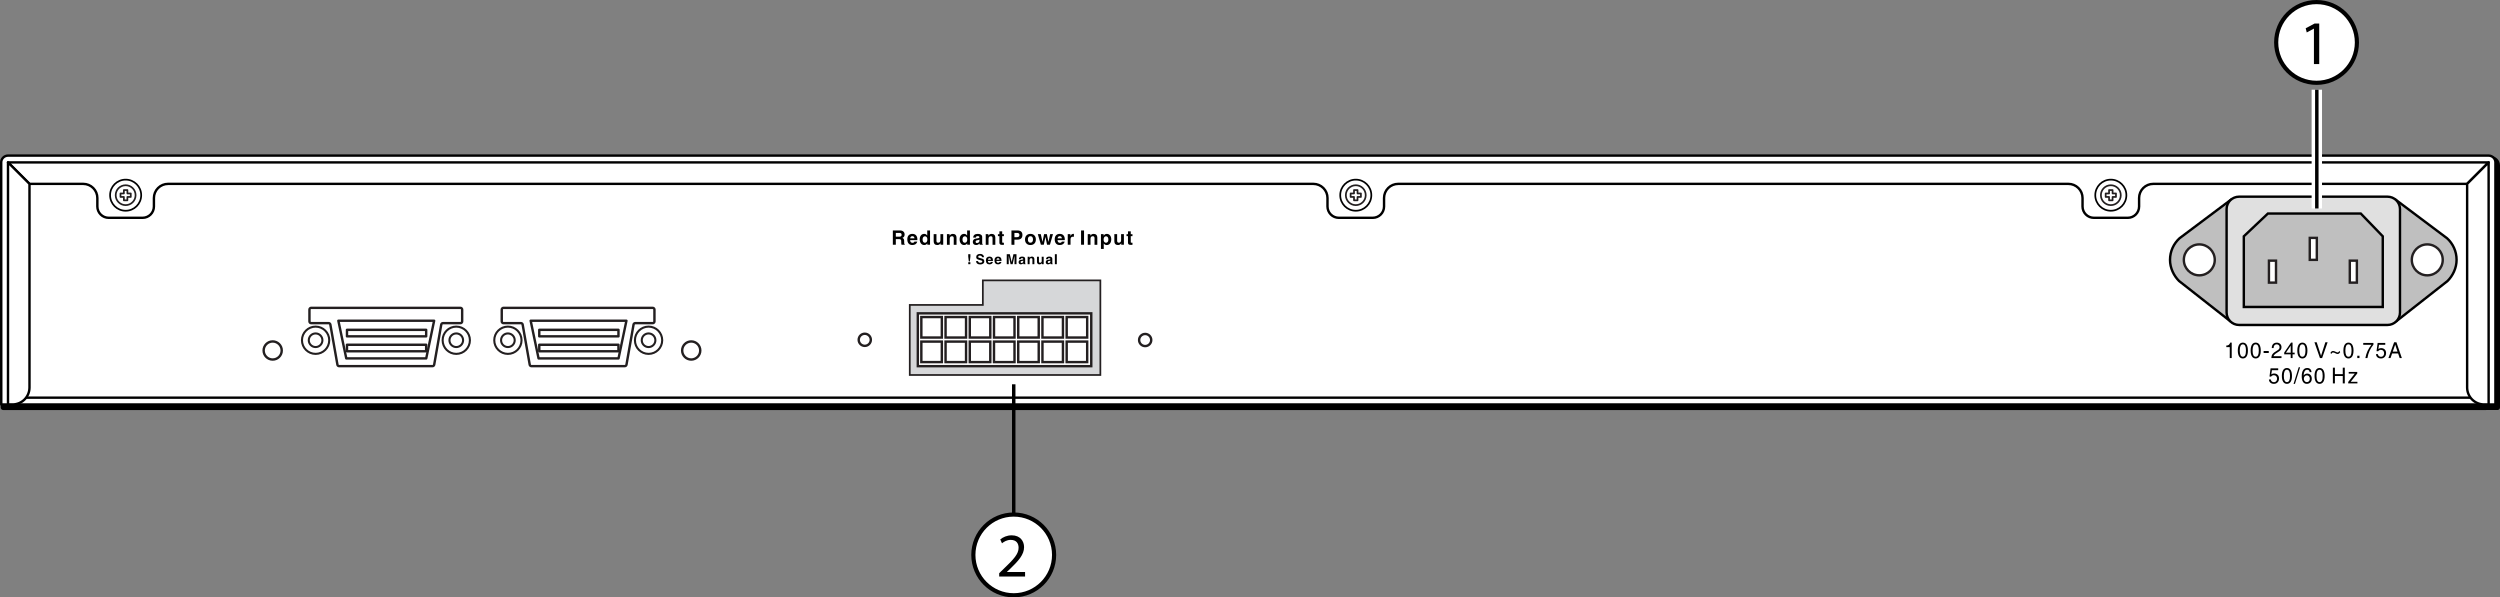 <?xml version="1.0" encoding="UTF-8"?>
<!DOCTYPE svg PUBLIC "-//W3C//DTD SVG 1.1//EN" "http://www.w3.org/Graphics/SVG/1.1/DTD/svg11.dtd">
<!-- Generator: Adobe Illustrator 15.1.0, SVG Export Plug-In . SVG Version: 6.00 Build 0)  --><svg xmlns="http://www.w3.org/2000/svg" version="1.1" x="0px" y="0px" width="360.834px" height="86.219px" viewBox="0 0 360.834 86.219" enable-background="new 0 0 360.834 86.219" xml:space="preserve">
    <rect x="0" y="0" width="360.834" height="86.219" fill="#808080" stroke="none"/>
    <g id="chassis">
        <path fill="#FFFFFF" stroke="#000000" stroke-width="0.75" stroke-linejoin="round" stroke-miterlimit="2.613" d="M358.827,58.806   h1.633V23.87c0-0.26-0.104-0.509-0.287-0.692s-0.433-0.287-0.692-0.287H1.442c-0.26,0-0.509,0.104-0.693,0.287   c-0.184,0.184-0.287,0.433-0.287,0.692l0.009,34.937h1.623H358.827z"/>
        <path fill="none" stroke="#00FF00" stroke-width="0.062" stroke-linejoin="bevel" stroke-miterlimit="2.613" d="M123.194,57.397   h45.715c0.433,0,0.849-0.174,1.154-0.48c0.307-0.307,0.479-0.719,0.478-1.152V41.07c0-0.434-0.172-0.849-0.479-1.155   c-0.307-0.306-0.721-0.478-1.153-0.478h-45.715c-0.433,0-0.849,0.173-1.154,0.479c-0.307,0.306-0.479,0.72-0.478,1.153v14.694   c0,0.434,0.172,0.848,0.479,1.154S122.761,57.397,123.194,57.397z"/>
        <path fill="#FFFFFF" stroke="#000000" stroke-width="0.35" stroke-linejoin="round" stroke-miterlimit="2.613" d="M358.54,58.375   h1.633V23.438c0-0.26-0.104-0.509-0.287-0.692s-0.433-0.287-0.692-0.287H1.154c-0.26,0-0.509,0.104-0.693,0.287   c-0.184,0.184-0.287,0.433-0.287,0.692l0.009,34.938h1.623"/>
        <path fill="#FFFFFF" stroke="#000000" stroke-width="0.35" stroke-linejoin="round" stroke-miterlimit="2.613" d="M24.256,26.54   c-0.541,0-1.06,0.215-1.443,0.597c-0.383,0.383-0.598,0.902-0.598,1.443v1.225c0,0.902-0.731,1.633-1.633,1.633h-4.898   c-0.433,0-0.848-0.172-1.154-0.479c-0.306-0.306-0.479-0.722-0.479-1.154V28.58c0-0.541-0.215-1.061-0.597-1.443   c-0.383-0.382-0.902-0.597-1.443-0.597H4.256l-3.102-3.103h358.039l-3.103,3.103h-45.306c-0.541,0-1.061,0.215-1.442,0.597   c-0.384,0.383-0.599,0.902-0.599,1.443v1.225c0,0.902-0.73,1.633-1.632,1.633h-4.898c-0.433,0-0.849-0.172-1.154-0.479   c-0.307-0.306-0.479-0.722-0.479-1.154V28.58c0-0.541-0.215-1.061-0.598-1.443c-0.383-0.382-0.901-0.597-1.442-0.597h-96.734   c-0.541,0-1.061,0.215-1.443,0.597c-0.383,0.383-0.598,0.902-0.598,1.443v1.225c0,0.902-0.731,1.633-1.633,1.633h-4.897   c-0.434,0-0.849-0.172-1.155-0.479c-0.306-0.306-0.478-0.722-0.478-1.154V28.58c0-0.541-0.215-1.061-0.598-1.443   c-0.383-0.382-0.902-0.597-1.443-0.597H24.256z"/>
        <polyline fill="#FFFFFF" stroke="#000000" stroke-width="0.35" stroke-linejoin="round" stroke-miterlimit="2.613" points="   358.172,58.375 2.174,58.375 2.174,57.397 358.172,57.397  "/>
        <path fill="#FFFFFF" stroke="#000000" stroke-width="0.35" stroke-linejoin="round" stroke-miterlimit="2.613" d="M4.256,55.926   V26.54l-3.102-3.103v34.938h0.653C3.16,58.375,4.256,57.28,4.256,55.926z"/>
        <path fill="#FFFFFF" stroke="#000000" stroke-width="0.35" stroke-linejoin="round" stroke-miterlimit="2.613" d="M356.09,55.926   V26.54l3.102-3.103v34.938h-0.652C357.186,58.375,356.09,57.28,356.09,55.926z"/>
        <path fill="#BFBFBF" stroke="#000000" stroke-width="0.35" d="M345.9,46.34l7.363-5.784c0.766-0.765,1.304-1.882,1.304-3.05   c0-1.233-0.528-2.34-1.369-3.113l-7.439-5.58h-23.746l-7.439,5.58c-0.841,0.773-1.369,1.88-1.369,3.113   c0,1.168,0.538,2.285,1.304,3.05l7.363,5.784H345.9z"/>
        <path fill="#E0E0E0" stroke="#000000" stroke-width="0.35" d="M321.373,45.104c0,0.994,0.807,1.799,1.801,1.799h21.425   c0.994,0,1.8-0.805,1.8-1.799V30.188c0-0.994-0.806-1.801-1.8-1.801h-21.425c-0.994,0-1.801,0.807-1.801,1.801V45.104z"/>
        <polygon fill="#BFBFBF" stroke="#000000" stroke-width="0.35" points="323.858,34.108 327.33,30.823 340.74,30.823 343.913,34.108    343.913,44.305 323.858,44.305  "/>
        <rect x="339.155" y="37.621" fill="#FFFFFF" stroke="#231F20" stroke-width="0.35" width="1.02" height="3.171"/>
        <rect x="333.376" y="34.335" fill="#FFFFFF" stroke="#231F20" stroke-width="0.35" width="1.019" height="3.172"/>
        <rect x="327.484" y="37.621" fill="#FFFFFF" stroke="#231F20" stroke-width="0.35" width="1.021" height="3.171"/>
        <circle fill="#FFFFFF" stroke="#231F20" stroke-width="0.35" cx="317.433" cy="37.507" r="2.232"/>
        <circle fill="#FFFFFF" stroke="#231F20" stroke-width="0.35" cx="350.337" cy="37.507" r="2.232"/>
        <circle fill="none" stroke="#000000" stroke-width="0.25" stroke-linejoin="round" stroke-miterlimit="2.613" cx="304.663" cy="28.172" r="2.245"/>
        <circle fill="none" stroke="#000000" stroke-width="0.25" stroke-linejoin="round" stroke-miterlimit="2.613" cx="195.684" cy="28.172" r="2.245"/>
        <circle fill="none" stroke="#000000" stroke-width="0.25" stroke-linejoin="round" stroke-miterlimit="2.613" cx="18.134" cy="28.172" r="2.245"/>
        <path fill="none" stroke="#000000" stroke-width="0.25" stroke-linejoin="bevel" stroke-miterlimit="2.613" d="M196.704,28.172   c0-0.563-0.457-1.021-1.021-1.021s-1.02,0.457-1.02,1.021s0.456,1.021,1.02,1.021S196.704,28.735,196.704,28.172L196.704,28.172z"/>
        <circle fill="none" stroke="#000000" stroke-width="0.25" stroke-linejoin="bevel" stroke-miterlimit="2.613" cx="304.663" cy="28.172" r="1.021"/>
        <circle fill="none" stroke="#000000" stroke-width="0.25" stroke-linejoin="bevel" stroke-miterlimit="2.613" cx="18.134" cy="28.172" r="1.021"/>
        <circle fill="#FFFFFF" stroke="#231F20" stroke-width="0.25" stroke-linejoin="round" cx="18.134" cy="28.171" r="1.435"/>
        <polygon fill="#FFFFFF" stroke="#231F20" stroke-width="0.25" stroke-linejoin="round" points="18.875,27.92 18.387,27.92    18.387,27.431 17.88,27.431 17.88,27.92 17.392,27.92 17.392,28.426 17.88,28.426 17.88,28.914 18.387,28.914 18.387,28.426    18.875,28.426  "/>
        <circle fill="#FFFFFF" stroke="#231F20" stroke-width="0.25" stroke-linejoin="round" cx="195.684" cy="28.171" r="1.435"/>
        <polygon fill="#FFFFFF" stroke="#231F20" stroke-width="0.25" stroke-linejoin="round" points="196.425,27.92 195.937,27.92    195.937,27.431 195.429,27.431 195.429,27.92 194.941,27.92 194.941,28.426 195.429,28.426 195.429,28.914 195.937,28.914    195.937,28.426 196.425,28.426  "/>
        <circle fill="#FFFFFF" stroke="#231F20" stroke-width="0.25" stroke-linejoin="round" cx="304.664" cy="28.171" r="1.435"/>
        <polygon fill="#FFFFFF" stroke="#231F20" stroke-width="0.25" stroke-linejoin="round" points="305.405,27.92 304.917,27.92    304.917,27.431 304.409,27.431 304.409,27.92 303.92,27.92 303.92,28.426 304.409,28.426 304.409,28.914 304.917,28.914    304.917,28.426 305.405,28.426  "/>
        <circle fill="#FFFFFF" stroke="#231F20" stroke-width="0.3" cx="45.552" cy="49.109" r="1.968"/>
        <circle fill="#FFFFFF" stroke="#231F20" stroke-width="0.3" cx="45.552" cy="49.109" r="0.984"/>
        <circle fill="#FFFFFF" stroke="#231F20" stroke-width="0.3" cx="65.855" cy="49.109" r="1.968"/>
        <circle fill="#FFFFFF" stroke="#231F20" stroke-width="0.3" cx="65.855" cy="49.109" r="0.984"/>
        <circle fill="#FFFFFF" stroke="#231F20" stroke-width="0.3" cx="73.306" cy="49.109" r="1.968"/>
        <circle fill="#FFFFFF" stroke="#231F20" stroke-width="0.3" cx="73.306" cy="49.109" r="0.984"/>
        <circle fill="#FFFFFF" stroke="#231F20" stroke-width="0.3" cx="93.61" cy="49.109" r="1.968"/>
        <circle fill="#FFFFFF" stroke="#231F20" stroke-width="0.3" cx="93.61" cy="49.109" r="0.984"/>
        <path fill="#FFFFFF" stroke="#231F20" stroke-width="0.35" stroke-linejoin="round" d="M66.46,44.436   c0.065,0,0.127,0.025,0.173,0.072c0.045,0.047,0.071,0.109,0.071,0.174v1.713c0,0.137-0.109,0.246-0.245,0.246h-2.529   c-0.119,0-0.221,0.084-0.241,0.201l-1.022,5.801c-0.021,0.117-0.123,0.201-0.241,0.201H48.943c-0.119,0-0.221-0.084-0.241-0.201   l-1.023-5.801c-0.021-0.117-0.122-0.201-0.241-0.201h-2.529c-0.065,0-0.127-0.025-0.173-0.072   c-0.046-0.045-0.072-0.107-0.072-0.174v-1.713c0-0.064,0.026-0.127,0.072-0.174s0.108-0.072,0.173-0.072H66.46z"/>
        <polygon fill="#FFFFFF" stroke="#231F20" stroke-width="0.35" stroke-linejoin="round" points="61.52,51.729 49.978,51.729    48.838,46.295 62.659,46.295  "/>
        <rect x="50.081" y="47.606" fill="#FFFFFF" stroke="#231F20" stroke-width="0.35" stroke-linejoin="round" width="11.429" height="0.938"/>
        <rect x="50.081" y="49.76" fill="#FFFFFF" stroke="#231F20" stroke-width="0.35" stroke-linejoin="round" width="11.429" height="0.938"/>
        <path fill="#FFFFFF" stroke="#231F20" stroke-width="0.35" stroke-linejoin="round" d="M94.214,44.436   c0.065,0,0.127,0.025,0.173,0.072c0.045,0.047,0.071,0.109,0.071,0.174v1.713c0,0.137-0.109,0.246-0.245,0.246h-2.529   c-0.119,0-0.221,0.084-0.241,0.201l-1.022,5.801c-0.021,0.117-0.123,0.201-0.241,0.201H76.698c-0.119,0-0.221-0.084-0.241-0.201   l-1.023-5.801c-0.021-0.117-0.122-0.201-0.241-0.201h-2.529c-0.065,0-0.127-0.025-0.173-0.072   c-0.046-0.045-0.072-0.107-0.072-0.174v-1.713c0-0.064,0.026-0.127,0.072-0.174s0.108-0.072,0.173-0.072H94.214z"/>
        <polygon fill="#FFFFFF" stroke="#231F20" stroke-width="0.35" stroke-linejoin="round" points="89.274,51.729 77.732,51.729    76.593,46.295 90.414,46.295  "/>
        <rect x="77.835" y="47.606" fill="#FFFFFF" stroke="#231F20" stroke-width="0.35" stroke-linejoin="round" width="11.429" height="0.938"/>
        <rect x="77.835" y="49.76" fill="#FFFFFF" stroke="#231F20" stroke-width="0.35" stroke-linejoin="round" width="11.429" height="0.938"/>
        <circle fill="#FFFFFF" stroke="#000000" stroke-width="0.6" stroke-miterlimit="11.474" cx="146.315" cy="80.093" r="5.827"/>
        <g>
            <g>
                <path d="M144.217,83.218v-0.486l0.621-0.603c1.494-1.423,2.179-2.179,2.179-3.062c0-0.594-0.279-1.144-1.152-1.144     c-0.531,0-0.973,0.271-1.243,0.495l-0.252-0.558c0.396-0.333,0.981-0.595,1.647-0.595c1.26,0,1.792,0.864,1.792,1.702     c0,1.08-0.783,1.953-2.017,3.142l-0.459,0.433v0.018h2.62v0.657H144.217z"/>
		</g>
	</g>
        <line fill="none" stroke="#000000" stroke-width="0.5" stroke-miterlimit="11.474" x1="146.315" y1="74.157" x2="146.315" y2="55.466"/>
        <path fill="#FFFFFF" d="M166.162,49.077c0,0.482-0.393,0.874-0.875,0.874c-0.483,0-0.875-0.392-0.875-0.874   c0-0.484,0.392-0.873,0.875-0.873C165.769,48.204,166.162,48.592,166.162,49.077"/>
        <circle fill="none" stroke="#231F20" stroke-width="0.35" cx="165.287" cy="49.077" r="0.875"/>
        <path fill="#FFFFFF" d="M125.69,49.045c0,0.481-0.391,0.873-0.874,0.873s-0.875-0.392-0.875-0.873c0-0.483,0.392-0.874,0.875-0.874   S125.69,48.562,125.69,49.045"/>
        <circle fill="none" stroke="#231F20" stroke-width="0.35" cx="124.815" cy="49.045" r="0.875"/>
        <polyline fill="#D6D7D9" points="141.857,40.468 141.857,44.011 131.31,44.011 131.31,54.124 158.82,54.124 158.82,40.468    141.857,40.468  "/>
        <polygon fill="none" stroke="#231F20" stroke-width="0.25" points="141.857,40.468 141.857,44.011 131.31,44.011 131.31,54.124    158.82,54.124 158.82,40.468  "/>
        <rect x="132.473" y="45.227" fill="#FFFFFF" width="25.032" height="7.623"/>
        <rect x="132.473" y="45.227" fill="none" stroke="#231F20" stroke-width="0.35" width="25.032" height="7.623"/>
        <rect x="132.98" y="45.76" fill="#FFFFFF" width="2.958" height="2.958"/>
        <rect x="132.98" y="45.76" fill="none" stroke="#231F20" stroke-width="0.35" width="2.958" height="2.958"/>
        <rect x="136.476" y="45.76" fill="#FFFFFF" width="2.958" height="2.958"/>
        <rect x="136.476" y="45.76" fill="none" stroke="#231F20" stroke-width="0.35" width="2.958" height="2.958"/>
        <rect x="139.973" y="45.76" fill="#FFFFFF" width="2.958" height="2.958"/>
        <rect x="139.973" y="45.76" fill="none" stroke="#231F20" stroke-width="0.35" width="2.958" height="2.958"/>
        <rect x="143.47" y="45.76" fill="#FFFFFF" width="2.957" height="2.958"/>
        <rect x="143.468" y="45.76" fill="none" stroke="#231F20" stroke-width="0.35" width="2.959" height="2.958"/>
        <rect x="146.964" y="45.76" fill="#FFFFFF" width="2.959" height="2.958"/>
        <rect x="146.964" y="45.76" fill="none" stroke="#231F20" stroke-width="0.35" width="2.959" height="2.958"/>
        <rect x="150.46" y="45.76" fill="#FFFFFF" width="2.959" height="2.958"/>
        <rect x="150.46" y="45.76" fill="none" stroke="#231F20" stroke-width="0.35" width="2.959" height="2.958"/>
        <rect x="153.957" y="45.76" fill="#FFFFFF" width="2.959" height="2.958"/>
        <rect x="153.958" y="45.76" fill="none" stroke="#231F20" stroke-width="0.35" width="2.959" height="2.958"/>
        <rect x="132.98" y="49.304" fill="#FFFFFF" width="2.958" height="2.958"/>
        <rect x="132.98" y="49.304" fill="none" stroke="#231F20" stroke-width="0.35" width="2.958" height="2.958"/>
        <rect x="136.476" y="49.304" fill="#FFFFFF" width="2.958" height="2.958"/>
        <rect x="136.476" y="49.304" fill="none" stroke="#231F20" stroke-width="0.35" width="2.958" height="2.958"/>
        <rect x="139.973" y="49.304" fill="#FFFFFF" width="2.958" height="2.958"/>
        <rect x="139.973" y="49.304" fill="none" stroke="#231F20" stroke-width="0.35" width="2.958" height="2.958"/>
        <rect x="143.47" y="49.304" fill="#FFFFFF" width="2.957" height="2.958"/>
        <rect x="143.468" y="49.304" fill="none" stroke="#231F20" stroke-width="0.35" width="2.959" height="2.958"/>
        <rect x="146.964" y="49.304" fill="#FFFFFF" width="2.959" height="2.958"/>
        <rect x="146.964" y="49.304" fill="none" stroke="#231F20" stroke-width="0.35" width="2.959" height="2.958"/>
        <rect x="150.46" y="49.304" fill="#FFFFFF" width="2.959" height="2.958"/>
        <rect x="150.46" y="49.304" fill="none" stroke="#231F20" stroke-width="0.35" width="2.959" height="2.958"/>
        <rect x="153.957" y="49.304" fill="#FFFFFF" width="2.959" height="2.958"/>
        <rect x="153.958" y="49.304" fill="none" stroke="#231F20" stroke-width="0.35" width="2.959" height="2.958"/>
</g>
    <g id="Label">
        <path d="M163.455,35.336c-0.067,0.006-0.15,0.009-0.249,0.009c-0.143,0-0.244-0.025-0.307-0.077   c-0.063-0.051-0.094-0.134-0.094-0.251V34.08h-0.212v-0.282h0.212v-0.412h0.403v0.412h0.246v0.282h-0.246v0.869   c0,0.036,0.011,0.059,0.032,0.07c0.021,0.011,0.064,0.017,0.131,0.017h0.083V35.336z M161.239,33.798v0.958   c0,0.093,0.021,0.163,0.062,0.207c0.04,0.046,0.102,0.068,0.186,0.068c0.104,0,0.185-0.032,0.241-0.096   c0.056-0.064,0.084-0.156,0.084-0.276l0,0v-0.861h0.201h0.203v1.53h-0.191h-0.192v-0.229c-0.015,0.028-0.031,0.055-0.051,0.079   c-0.1,0.126-0.243,0.189-0.432,0.189c-0.162,0-0.287-0.048-0.378-0.143c-0.09-0.096-0.136-0.228-0.136-0.396v-1.03h0.201H161.239z    M159.63,35.035c0.108,0,0.192-0.04,0.254-0.121c0.061-0.081,0.091-0.194,0.091-0.339c0-0.146-0.03-0.262-0.091-0.346   c-0.061-0.083-0.145-0.124-0.252-0.124c-0.108,0-0.192,0.043-0.253,0.128s-0.09,0.204-0.09,0.356l0,0   c0,0.139,0.029,0.249,0.09,0.327C159.44,34.996,159.524,35.035,159.63,35.035z M158.905,33.798L158.905,33.798h0.191h0.193v0.227   l0.026-0.038c0.108-0.153,0.252-0.229,0.43-0.229c0.194,0,0.35,0.071,0.468,0.215s0.177,0.333,0.177,0.567   c0,0.248-0.059,0.448-0.177,0.6c-0.118,0.152-0.273,0.229-0.468,0.229c-0.177,0-0.319-0.071-0.429-0.214l-0.008-0.012v0.785h-0.201   h-0.203V33.798z M156.995,35.328v-1.53h0.191h0.192v0.227c0.016-0.027,0.033-0.054,0.052-0.078c0.1-0.126,0.244-0.189,0.434-0.189   c0.161,0,0.287,0.048,0.379,0.144s0.137,0.229,0.137,0.397v1.03h-0.2h-0.203v-0.957c0-0.095-0.02-0.165-0.062-0.21   c-0.04-0.046-0.104-0.068-0.188-0.068c-0.105,0-0.188,0.031-0.244,0.096c-0.057,0.063-0.085,0.156-0.085,0.275l0,0v0.864h-0.201   H156.995z M156.032,35.328v-2.067h0.215h0.217v2.067h-0.215H156.032z M154.111,35.328v-1.53h0.191h0.192v0.273   c0.014-0.029,0.03-0.059,0.048-0.087c0.095-0.152,0.217-0.228,0.367-0.228l0.092,0.001v0.413c-0.036-0.004-0.076-0.006-0.121-0.006   c-0.123,0-0.215,0.03-0.275,0.091s-0.091,0.153-0.091,0.276l0,0v0.796h-0.201H154.111z M153.266,34.405L153.266,34.405   c-0.01-0.092-0.034-0.164-0.073-0.216c-0.052-0.068-0.132-0.103-0.24-0.103c-0.104,0-0.184,0.04-0.237,0.119   c-0.034,0.052-0.059,0.117-0.073,0.199l0,0H153.266z M152.958,35.367c-0.233,0-0.412-0.072-0.538-0.215   c-0.126-0.144-0.189-0.349-0.189-0.613c0-0.245,0.064-0.437,0.192-0.575c0.129-0.138,0.307-0.207,0.535-0.207   c0.233,0,0.412,0.07,0.539,0.212c0.126,0.141,0.188,0.342,0.188,0.603c0.002,0.029,0,0.061-0.007,0.091l0,0h-1.042   c0.01,0.121,0.036,0.212,0.081,0.271c0.056,0.075,0.149,0.113,0.281,0.113c0.061,0,0.117-0.018,0.169-0.053   c0.053-0.034,0.083-0.076,0.094-0.125l0,0h0.41c-0.034,0.155-0.115,0.277-0.241,0.366   C153.305,35.323,153.147,35.367,152.958,35.367z M150.238,35.328l-0.444-1.53h0.213h0.215l0.244,1.123h0.001l0.229-1.123h0.2h0.203   l0.227,1.126l0.248-1.126h0.203h0.204l-0.443,1.53h-0.205h-0.207l-0.234-1.14h0.001l-0.241,1.14h-0.206H150.238z M148.726,35.029   c0.12,0,0.212-0.039,0.274-0.118c0.063-0.078,0.094-0.193,0.094-0.345c0-0.154-0.03-0.271-0.094-0.352   c-0.063-0.08-0.154-0.121-0.274-0.121s-0.211,0.041-0.273,0.121s-0.094,0.197-0.094,0.352c0,0.151,0.031,0.267,0.094,0.345   C148.515,34.99,148.606,35.029,148.726,35.029z M148.726,35.367c-0.239,0-0.429-0.072-0.57-0.215   c-0.141-0.144-0.212-0.338-0.212-0.582c0-0.249,0.071-0.447,0.212-0.594c0.142-0.146,0.331-0.22,0.57-0.22   c0.241,0,0.432,0.073,0.572,0.22s0.211,0.345,0.211,0.594c0,0.244-0.07,0.438-0.211,0.582   C149.158,35.295,148.967,35.367,148.726,35.367z M146.416,34.233L146.416,34.233h0.36c0.121,0,0.212-0.026,0.272-0.08   s0.091-0.134,0.091-0.241c0-0.099-0.03-0.173-0.091-0.222c-0.061-0.05-0.151-0.074-0.272-0.074h-0.36V34.233z M145.985,35.328   v-2.067h0.215h0.649c0.235,0,0.414,0.055,0.537,0.165s0.185,0.271,0.185,0.481c0,0.224-0.062,0.393-0.185,0.509   s-0.302,0.174-0.537,0.174c-0.167-0.001-0.312,0-0.434,0.003l0,0v0.735h-0.215H145.985z M144.896,35.336   c-0.067,0.006-0.15,0.009-0.249,0.009c-0.143,0-0.244-0.025-0.307-0.077c-0.063-0.051-0.094-0.134-0.094-0.251V34.08h-0.213v-0.282   h0.213v-0.412h0.403v0.412h0.246v0.282h-0.246v0.869c0,0.036,0.011,0.059,0.032,0.07c0.021,0.011,0.064,0.017,0.131,0.017h0.083   V35.336z M142.274,35.328v-1.53h0.191h0.192v0.227c0.017-0.027,0.033-0.054,0.053-0.078c0.099-0.126,0.243-0.189,0.433-0.189   c0.161,0,0.287,0.048,0.379,0.144s0.137,0.229,0.137,0.397v1.03h-0.2h-0.203v-0.957c0-0.095-0.021-0.165-0.061-0.21   c-0.041-0.046-0.104-0.068-0.188-0.068c-0.105,0-0.188,0.031-0.244,0.096c-0.056,0.063-0.085,0.156-0.085,0.275l0,0v0.864h-0.2   H142.274z M141.365,34.762v-0.175c-0.048,0.026-0.108,0.047-0.187,0.063l-0.148,0.027c-0.07,0.014-0.124,0.037-0.16,0.072   s-0.055,0.08-0.055,0.133c0,0.062,0.017,0.108,0.049,0.144c0.033,0.035,0.079,0.052,0.138,0.052c0.13,0,0.232-0.045,0.31-0.136   c0.015-0.018,0.027-0.044,0.038-0.079C141.359,34.829,141.365,34.795,141.365,34.762z M140.879,35.367   c-0.142,0-0.256-0.041-0.342-0.121c-0.086-0.082-0.129-0.188-0.129-0.32c0-0.14,0.038-0.252,0.116-0.336   c0.077-0.083,0.19-0.136,0.34-0.158l0.267-0.036c0.069-0.01,0.126-0.025,0.173-0.048c0.02-0.01,0.034-0.026,0.045-0.051   c0.012-0.024,0.016-0.049,0.013-0.074c-0.006-0.044-0.028-0.077-0.066-0.102c-0.046-0.029-0.112-0.044-0.198-0.044   c-0.077,0-0.137,0.02-0.18,0.057s-0.066,0.09-0.069,0.159l0,0h-0.387c0.009-0.18,0.069-0.313,0.183-0.403   c0.113-0.088,0.28-0.133,0.5-0.133c0.19,0,0.34,0.04,0.45,0.12s0.165,0.189,0.165,0.328v0.855c0,0.068,0.006,0.116,0.017,0.145   c0.012,0.027,0.034,0.049,0.068,0.065v0.001v0.055h-0.219h-0.218l0,0c-0.018-0.063-0.029-0.122-0.035-0.182l-0.001-0.003   C141.245,35.292,141.081,35.367,140.879,35.367z M139.264,34.105c-0.108,0-0.192,0.041-0.254,0.124   c-0.061,0.084-0.091,0.199-0.091,0.346c0,0.145,0.03,0.258,0.091,0.339s0.145,0.121,0.252,0.121c0.109,0,0.194-0.043,0.255-0.128   c0.062-0.085,0.092-0.204,0.092-0.355c0-0.14-0.03-0.249-0.092-0.328C139.457,34.146,139.372,34.105,139.264,34.105z    M139.156,35.367c-0.195,0-0.353-0.076-0.472-0.229c-0.12-0.151-0.18-0.352-0.18-0.6c0-0.234,0.06-0.424,0.179-0.567   s0.275-0.215,0.47-0.215c0.174,0,0.313,0.073,0.419,0.22l0.018,0.022v-0.738h0.2h0.203v2.067h-0.195h-0.196v-0.196l-0.007,0.01   C139.483,35.292,139.337,35.367,139.156,35.367z M136.674,35.328v-1.53h0.191h0.192v0.227c0.016-0.027,0.033-0.054,0.052-0.078   c0.1-0.126,0.244-0.189,0.434-0.189c0.161,0,0.287,0.048,0.379,0.144s0.137,0.229,0.137,0.397v1.03h-0.201h-0.202v-0.957   c0-0.095-0.021-0.165-0.062-0.21c-0.04-0.046-0.104-0.068-0.188-0.068c-0.105,0-0.188,0.031-0.244,0.096   c-0.057,0.063-0.085,0.156-0.085,0.275l0,0v0.864h-0.201H136.674z M135.162,33.798v0.958c0,0.093,0.021,0.163,0.061,0.207   c0.04,0.046,0.103,0.068,0.186,0.068c0.104,0,0.186-0.032,0.241-0.096c0.057-0.064,0.085-0.156,0.085-0.276l0,0v-0.861h0.201h0.202   v1.53h-0.191h-0.192v-0.229c-0.014,0.028-0.03,0.055-0.051,0.079c-0.099,0.126-0.243,0.189-0.432,0.189   c-0.161,0-0.287-0.048-0.377-0.143c-0.091-0.096-0.136-0.228-0.136-0.396v-1.03h0.201H135.162z M133.506,34.105   c-0.107,0-0.192,0.041-0.253,0.124c-0.062,0.084-0.092,0.199-0.092,0.346c0,0.145,0.03,0.258,0.091,0.339s0.145,0.121,0.253,0.121   s0.193-0.043,0.255-0.128c0.061-0.085,0.091-0.204,0.091-0.355c0-0.14-0.03-0.249-0.091-0.328   C133.699,34.146,133.615,34.105,133.506,34.105z M133.399,35.367c-0.195,0-0.353-0.076-0.473-0.229   c-0.119-0.151-0.179-0.352-0.179-0.6c0-0.234,0.06-0.424,0.179-0.567c0.118-0.144,0.275-0.215,0.47-0.215   c0.173,0,0.313,0.073,0.419,0.22l0.017,0.022v-0.738h0.201h0.202v2.067h-0.195h-0.195v-0.196l-0.007,0.01   C133.725,35.292,133.58,35.367,133.399,35.367z M131.988,34.405L131.988,34.405c-0.009-0.092-0.033-0.164-0.072-0.216   c-0.052-0.068-0.132-0.103-0.24-0.103c-0.104,0-0.184,0.04-0.238,0.119c-0.033,0.052-0.058,0.117-0.072,0.199l0,0H131.988z    M131.68,35.367c-0.232,0-0.411-0.072-0.537-0.215c-0.127-0.144-0.189-0.349-0.189-0.613c0-0.245,0.064-0.437,0.192-0.575   c0.129-0.138,0.307-0.207,0.534-0.207c0.233,0,0.413,0.07,0.539,0.212c0.127,0.141,0.189,0.342,0.189,0.603   c0.002,0.029,0,0.061-0.007,0.091l0,0h-1.042c0.01,0.121,0.036,0.212,0.08,0.271c0.057,0.075,0.15,0.113,0.281,0.113   c0.062,0,0.118-0.018,0.17-0.053c0.052-0.034,0.083-0.076,0.094-0.125l0,0h0.41c-0.035,0.155-0.115,0.277-0.241,0.366   C132.028,35.323,131.87,35.367,131.68,35.367z M129.298,34.163L129.298,34.163h0.501c0.111,0,0.195-0.022,0.251-0.068   c0.056-0.045,0.084-0.114,0.084-0.205c0-0.092-0.026-0.16-0.08-0.205c-0.053-0.046-0.132-0.068-0.238-0.068h-0.518V34.163z    M128.867,35.328v-2.067h0.215h0.827c0.197,0,0.355,0.053,0.477,0.158c0.12,0.104,0.18,0.244,0.18,0.417   c0,0.198-0.066,0.344-0.2,0.436c-0.036,0.024-0.076,0.045-0.121,0.063l0,0c0.025,0.01,0.048,0.021,0.069,0.033   c0.117,0.07,0.179,0.188,0.184,0.354l0.01,0.339c0.002,0.067,0.009,0.115,0.021,0.144c0.012,0.028,0.035,0.051,0.069,0.067v0.055   h-0.477c-0.011-0.021-0.021-0.067-0.029-0.139c-0.009-0.07-0.013-0.146-0.014-0.229l-0.003-0.19   c-0.002-0.093-0.029-0.159-0.082-0.199c-0.054-0.039-0.141-0.059-0.264-0.059h-0.431v0.817h-0.215H128.867z"/>
        <path d="M152.252,38.131v-1.446h0.141h0.142v1.446h-0.141H152.252z M151.608,37.735v-0.123c-0.033,0.019-0.076,0.033-0.13,0.044   l-0.104,0.02c-0.049,0.01-0.087,0.026-0.112,0.051s-0.038,0.056-0.038,0.094c0,0.042,0.012,0.075,0.034,0.1   c0.023,0.024,0.056,0.037,0.097,0.037c0.091,0,0.163-0.032,0.217-0.096c0.011-0.013,0.02-0.031,0.026-0.055   C151.604,37.782,151.608,37.758,151.608,37.735z M151.268,38.158c-0.099,0-0.179-0.027-0.238-0.085   c-0.061-0.057-0.091-0.132-0.091-0.224c0-0.098,0.026-0.176,0.081-0.235c0.055-0.058,0.134-0.095,0.238-0.11l0.187-0.025   c0.048-0.007,0.089-0.018,0.121-0.033c0.014-0.007,0.024-0.019,0.031-0.036c0.008-0.017,0.011-0.034,0.009-0.052   c-0.004-0.03-0.02-0.054-0.046-0.071c-0.032-0.021-0.079-0.03-0.139-0.03c-0.055,0-0.096,0.013-0.126,0.039   s-0.047,0.063-0.049,0.111l0,0h-0.271c0.006-0.125,0.049-0.219,0.128-0.281s0.196-0.094,0.35-0.094   c0.133,0,0.238,0.028,0.315,0.084c0.077,0.057,0.115,0.133,0.115,0.23v0.599c0,0.048,0.004,0.081,0.012,0.101   s0.024,0.034,0.048,0.046v0.001v0.038h-0.153h-0.152l0,0c-0.012-0.044-0.021-0.086-0.024-0.127l-0.001-0.002   C151.524,38.106,151.41,38.158,151.268,38.158z M149.953,37.06v0.671c0,0.065,0.015,0.114,0.043,0.146   c0.027,0.031,0.071,0.048,0.13,0.048c0.073,0,0.129-0.022,0.169-0.067c0.039-0.045,0.059-0.109,0.059-0.193l0,0V37.06h0.142h0.142   v1.071h-0.135h-0.134v-0.16c-0.011,0.02-0.022,0.038-0.036,0.055c-0.069,0.089-0.17,0.133-0.302,0.133   c-0.113,0-0.201-0.033-0.265-0.1s-0.095-0.159-0.095-0.277V37.06h0.141H149.953z M148.325,38.131V37.06h0.134h0.136v0.159   c0.011-0.02,0.022-0.037,0.036-0.055c0.069-0.088,0.171-0.133,0.304-0.133c0.112,0,0.2,0.033,0.265,0.101   c0.063,0.067,0.096,0.16,0.096,0.278v0.721h-0.141h-0.142v-0.669c0-0.066-0.015-0.116-0.043-0.147   c-0.028-0.032-0.072-0.048-0.132-0.048c-0.073,0-0.131,0.022-0.17,0.066c-0.04,0.045-0.061,0.109-0.061,0.193l0,0v0.604h-0.14   H148.325z M147.688,37.735v-0.123c-0.033,0.019-0.075,0.033-0.13,0.044l-0.104,0.02c-0.049,0.01-0.087,0.026-0.111,0.051   c-0.026,0.024-0.039,0.056-0.039,0.094c0,0.042,0.012,0.075,0.035,0.1c0.022,0.024,0.055,0.037,0.096,0.037   c0.091,0,0.163-0.032,0.217-0.096c0.011-0.013,0.02-0.031,0.026-0.055C147.684,37.782,147.688,37.758,147.688,37.735z    M147.348,38.158c-0.099,0-0.179-0.027-0.238-0.085c-0.061-0.057-0.091-0.132-0.091-0.224c0-0.098,0.027-0.176,0.081-0.235   c0.055-0.058,0.135-0.095,0.238-0.11l0.187-0.025c0.049-0.007,0.089-0.018,0.121-0.033c0.014-0.007,0.024-0.019,0.031-0.036   c0.008-0.017,0.011-0.034,0.009-0.052c-0.004-0.03-0.02-0.054-0.046-0.071c-0.032-0.021-0.079-0.03-0.139-0.03   c-0.054,0-0.096,0.013-0.126,0.039s-0.047,0.063-0.049,0.111l0,0h-0.271c0.006-0.125,0.049-0.219,0.128-0.281   c0.08-0.063,0.196-0.094,0.35-0.094c0.133,0,0.238,0.028,0.315,0.084c0.077,0.057,0.115,0.133,0.115,0.23v0.599   c0,0.048,0.004,0.081,0.012,0.101c0.009,0.02,0.024,0.034,0.048,0.046v0.001v0.038h-0.152h-0.153l0,0   c-0.012-0.044-0.021-0.086-0.024-0.127v-0.002C147.605,38.106,147.49,38.158,147.348,38.158z M145.591,38.131L145.591,38.131   h-0.141h-0.143v-1.446h0.222h0.222l0.264,1.146l0.26-1.146h0.219h0.219v1.446h-0.141h-0.143v-1.217h0.001l-0.271,1.217h-0.148   h-0.148l-0.271-1.243l0,0V38.131z M144.259,37.485L144.259,37.485c-0.007-0.064-0.023-0.115-0.051-0.151   c-0.037-0.048-0.093-0.071-0.169-0.071c-0.072,0-0.128,0.027-0.166,0.083c-0.023,0.036-0.041,0.083-0.051,0.14l0,0H144.259z    M144.043,38.158c-0.163,0-0.288-0.05-0.376-0.15c-0.089-0.101-0.133-0.243-0.133-0.429c0-0.172,0.045-0.306,0.135-0.402   s0.215-0.146,0.374-0.146c0.163,0,0.289,0.05,0.378,0.148c0.088,0.099,0.132,0.239,0.132,0.422c0.002,0.021,0,0.042-0.005,0.063   l0,0h-0.729c0.007,0.085,0.025,0.148,0.057,0.19c0.039,0.053,0.105,0.079,0.197,0.079c0.042,0,0.082-0.013,0.118-0.037   s0.059-0.053,0.065-0.087l0,0h0.287c-0.024,0.108-0.08,0.193-0.169,0.256C144.287,38.128,144.176,38.158,144.043,38.158z    M143.026,37.485L143.026,37.485c-0.007-0.064-0.023-0.115-0.051-0.151c-0.036-0.048-0.093-0.071-0.168-0.071   c-0.073,0-0.129,0.027-0.167,0.083c-0.023,0.036-0.04,0.083-0.051,0.14l0,0H143.026z M142.811,38.158   c-0.163,0-0.289-0.05-0.377-0.15c-0.089-0.101-0.133-0.243-0.133-0.429c0-0.172,0.045-0.306,0.135-0.402s0.215-0.146,0.375-0.146   c0.163,0,0.289,0.05,0.377,0.148c0.089,0.099,0.132,0.239,0.132,0.422c0.002,0.021,0,0.042-0.005,0.063l0,0h-0.729   c0.007,0.085,0.025,0.148,0.056,0.19c0.039,0.053,0.105,0.079,0.197,0.079c0.043,0,0.082-0.013,0.118-0.037   c0.037-0.024,0.059-0.053,0.065-0.087l0,0h0.288c-0.024,0.108-0.081,0.193-0.169,0.256   C143.053,38.128,142.943,38.158,142.811,38.158z M141.737,37.118L141.737,37.118c-0.006-0.069-0.035-0.124-0.091-0.164   c-0.055-0.04-0.127-0.061-0.215-0.061c-0.077,0-0.138,0.017-0.181,0.051s-0.064,0.081-0.064,0.141c0,0.044,0.022,0.077,0.067,0.101   c0.045,0.024,0.14,0.052,0.285,0.084c0.21,0.047,0.351,0.102,0.422,0.164c0.07,0.061,0.106,0.158,0.106,0.294   s-0.054,0.243-0.16,0.323c-0.107,0.08-0.252,0.12-0.435,0.12s-0.326-0.043-0.429-0.128c-0.104-0.084-0.158-0.205-0.165-0.36l0,0   h0.291c0.003,0.076,0.031,0.135,0.084,0.177c0.052,0.041,0.125,0.062,0.219,0.062c0.097,0,0.172-0.015,0.226-0.046   c0.055-0.031,0.081-0.074,0.081-0.13c0-0.055-0.02-0.095-0.059-0.12c-0.037-0.025-0.119-0.052-0.244-0.08   c-0.229-0.051-0.382-0.106-0.46-0.166c-0.077-0.059-0.115-0.151-0.115-0.276c0-0.141,0.051-0.252,0.152-0.334   c0.103-0.082,0.239-0.124,0.413-0.124c0.161,0,0.294,0.043,0.395,0.128c0.103,0.086,0.159,0.2,0.17,0.346l0,0H141.737z    M139.753,37.847h0.301v0.284h-0.301V37.847z M139.831,37.734l-0.082-0.695v-0.351h0.155h0.156v0.351l-0.081,0.695h-0.075H139.831z   "/>
        <path d="M338.927,55.124l0.95-1.205h-0.879v-0.115v-0.117h1.235v0.109v0.109l-0.95,1.205h0.972v0.115v0.117h-1.328v-0.109V55.124z    M336.712,55.342v-2.275h0.146h0.147V54h1.135v-0.934h0.146h0.147v2.275h-0.146h-0.147v-1.07h-1.135v1.07h-0.146H336.712z    M334.794,55.151c0.149,0,0.262-0.074,0.336-0.223c0.076-0.148,0.112-0.371,0.111-0.67c0.001-0.297-0.035-0.521-0.111-0.67   c-0.074-0.148-0.187-0.223-0.336-0.223s-0.261,0.074-0.334,0.223c-0.075,0.148-0.112,0.373-0.113,0.67   c0.001,0.299,0.038,0.521,0.113,0.67C334.534,55.077,334.645,55.151,334.794,55.151z M334.794,55.403   c-0.233,0-0.413-0.1-0.539-0.297c-0.127-0.199-0.19-0.48-0.19-0.848c0-0.365,0.063-0.648,0.19-0.846   c0.126-0.199,0.306-0.299,0.539-0.299c0.234,0,0.414,0.1,0.541,0.299c0.126,0.197,0.189,0.48,0.189,0.846   c0,0.367-0.063,0.648-0.189,0.848C335.208,55.303,335.029,55.403,334.794,55.403z M332.525,54.665c0,0.143,0.04,0.26,0.121,0.35   c0.08,0.092,0.184,0.137,0.31,0.137s0.229-0.045,0.31-0.137c0.08-0.09,0.121-0.207,0.121-0.35c0-0.145-0.041-0.262-0.121-0.352   c-0.08-0.092-0.184-0.137-0.31-0.137s-0.23,0.045-0.311,0.137C332.565,54.403,332.525,54.52,332.525,54.665z M333,53.114   c0.187,0,0.336,0.053,0.447,0.158c0.111,0.107,0.17,0.252,0.178,0.438l0,0h-0.263c-0.011-0.109-0.047-0.195-0.109-0.254   c-0.063-0.061-0.147-0.09-0.253-0.09c-0.165,0-0.292,0.082-0.38,0.246c-0.078,0.143-0.12,0.334-0.128,0.578l0,0   c0.132-0.178,0.301-0.266,0.506-0.266c0.201,0,0.363,0.068,0.486,0.203c0.122,0.137,0.184,0.314,0.184,0.537   c0,0.221-0.066,0.4-0.2,0.535s-0.31,0.203-0.527,0.203c-0.232,0-0.412-0.096-0.537-0.283c-0.126-0.188-0.189-0.455-0.189-0.805   c0-0.383,0.069-0.68,0.205-0.889C332.556,53.217,332.75,53.114,333,53.114z M331.981,53.008l-0.74,2.395h-0.202l0.74-2.395H331.981   z M330.078,55.151c0.149,0,0.263-0.074,0.337-0.223c0.075-0.148,0.112-0.371,0.111-0.67c0.001-0.297-0.036-0.521-0.111-0.67   c-0.074-0.148-0.188-0.223-0.337-0.223c-0.148,0-0.26,0.074-0.334,0.223s-0.111,0.373-0.112,0.67   c0.001,0.299,0.038,0.521,0.112,0.67S329.929,55.151,330.078,55.151z M330.078,55.403c-0.232,0-0.412-0.1-0.539-0.297   c-0.126-0.199-0.19-0.48-0.19-0.848c0-0.365,0.064-0.648,0.19-0.846c0.127-0.199,0.307-0.299,0.539-0.299   c0.234,0,0.416,0.1,0.542,0.299c0.126,0.197,0.189,0.48,0.189,0.846c0,0.367-0.063,0.648-0.189,0.848   C330.494,55.303,330.312,55.403,330.078,55.403z M328.941,54.625c0,0.229-0.068,0.414-0.205,0.559   c-0.137,0.146-0.313,0.219-0.526,0.219c-0.213,0-0.384-0.057-0.513-0.168c-0.13-0.111-0.202-0.264-0.217-0.461l0,0h0.277   c0.015,0.123,0.063,0.219,0.144,0.287c0.08,0.068,0.188,0.102,0.321,0.102c0.128,0,0.232-0.047,0.313-0.141   s0.122-0.215,0.122-0.361c0-0.156-0.042-0.279-0.127-0.369c-0.085-0.092-0.199-0.137-0.345-0.137c-0.078,0-0.154,0.02-0.227,0.059   c-0.074,0.037-0.129,0.088-0.167,0.148l-0.225-0.016l0.154-1.188h1.103v0.271h-0.904l-0.092,0.609l0.009-0.006   c0.118-0.086,0.241-0.127,0.372-0.127c0.224,0,0.401,0.064,0.534,0.193C328.875,54.229,328.941,54.405,328.941,54.625z    M345.706,49.739l-0.35,1.008h0.684L345.706,49.739L345.706,49.739z M344.73,51.678l0.821-2.273h0.167h0.169l0.78,2.273h-0.157   h-0.158l-0.222-0.658h-0.868l-0.229,0.658h-0.151H344.73z M344.392,50.961c0,0.229-0.068,0.416-0.205,0.561   s-0.312,0.217-0.525,0.217c-0.213,0-0.385-0.055-0.514-0.166s-0.201-0.266-0.216-0.461l0,0h0.276   c0.015,0.123,0.063,0.219,0.144,0.285c0.081,0.068,0.188,0.102,0.32,0.102c0.129,0,0.233-0.047,0.314-0.141   s0.122-0.215,0.122-0.361c0-0.154-0.042-0.277-0.127-0.369s-0.199-0.137-0.345-0.137c-0.078,0-0.153,0.02-0.227,0.059   c-0.074,0.039-0.129,0.09-0.167,0.15l-0.225-0.016l0.154-1.188h1.103v0.27h-0.904l-0.092,0.609l0.009-0.006   c0.118-0.084,0.241-0.127,0.372-0.127c0.224,0,0.402,0.064,0.534,0.195C344.327,50.567,344.392,50.741,344.392,50.961z    M341.401,51.678c0.068-0.373,0.176-0.719,0.323-1.035c0.145-0.309,0.329-0.6,0.557-0.877l0,0h-1.187v-0.27h1.472v0.123v0.123   c-0.233,0.287-0.421,0.588-0.563,0.904s-0.243,0.66-0.305,1.031H341.401z M340.235,51.342h0.316v0.336h-0.316V51.342z    M338.96,51.489c0.149,0,0.262-0.076,0.337-0.223c0.075-0.148,0.112-0.373,0.111-0.67c0.001-0.299-0.036-0.521-0.111-0.672   c-0.075-0.148-0.188-0.223-0.337-0.223s-0.261,0.074-0.334,0.223c-0.074,0.15-0.111,0.373-0.113,0.672   c0.002,0.297,0.039,0.521,0.113,0.67C338.7,51.413,338.811,51.489,338.96,51.489z M338.96,51.739c-0.232,0-0.412-0.098-0.539-0.297   c-0.127-0.197-0.19-0.48-0.19-0.846s0.063-0.648,0.19-0.848c0.127-0.197,0.307-0.297,0.539-0.297c0.234,0,0.415,0.1,0.541,0.297   c0.126,0.199,0.189,0.482,0.189,0.848s-0.063,0.648-0.189,0.846C339.375,51.641,339.195,51.739,338.96,51.739z M336.366,50.928   c0.053-0.098,0.107-0.166,0.165-0.207s0.128-0.063,0.211-0.063c0.05,0,0.103,0.01,0.157,0.025c0.055,0.018,0.125,0.047,0.209,0.09   c0.064,0.031,0.122,0.055,0.172,0.074c0.051,0.018,0.087,0.027,0.109,0.027c0.045,0,0.09-0.02,0.137-0.059s0.092-0.096,0.134-0.168   l0.105,0.18c-0.063,0.096-0.124,0.166-0.182,0.207s-0.122,0.061-0.194,0.061c-0.052,0-0.104-0.01-0.159-0.029   s-0.124-0.053-0.207-0.102c-0.046-0.025-0.095-0.047-0.146-0.063c-0.053-0.014-0.102-0.023-0.145-0.023   c-0.05,0-0.097,0.021-0.142,0.061s-0.085,0.094-0.119,0.168L336.366,50.928z M334.053,49.405L334.053,49.405h0.163h0.164   l0.623,1.943h0.002l0.62-1.943h0.164h0.163l-0.792,2.273h-0.158h-0.158L334.053,49.405z M332.308,51.489   c0.149,0,0.262-0.076,0.337-0.223c0.075-0.148,0.111-0.373,0.111-0.67c0-0.299-0.036-0.521-0.111-0.672   c-0.075-0.148-0.188-0.223-0.337-0.223c-0.148,0-0.261,0.074-0.334,0.223c-0.074,0.15-0.112,0.373-0.113,0.672   c0.001,0.297,0.039,0.521,0.113,0.67C332.047,51.413,332.16,51.489,332.308,51.489z M332.308,51.739   c-0.232,0-0.412-0.098-0.539-0.297c-0.127-0.197-0.19-0.48-0.19-0.846s0.063-0.648,0.19-0.848c0.127-0.197,0.307-0.297,0.539-0.297   c0.234,0,0.415,0.1,0.541,0.297c0.126,0.199,0.189,0.482,0.189,0.848s-0.063,0.648-0.189,0.846   C332.723,51.641,332.542,51.739,332.308,51.739z M330.627,50.907L330.627,50.907v-1.014l-0.679,0.992l-0.016,0.021H330.627z    M330.627,51.145h-0.939v-0.131v-0.129l0.985-1.432h0.111h0.11v1.453h0.303v0.238h-0.303v0.533h-0.268V51.145z M329.296,50.108   c0,0.164-0.04,0.299-0.12,0.404s-0.231,0.223-0.453,0.35c-0.241,0.139-0.405,0.264-0.493,0.379   c-0.036,0.049-0.066,0.105-0.09,0.168l0,0h1.156v0.27h-1.458c0-0.234,0.056-0.426,0.167-0.574s0.32-0.313,0.627-0.488   c0.149-0.086,0.251-0.166,0.305-0.238c0.055-0.072,0.081-0.164,0.081-0.277c0-0.119-0.04-0.217-0.12-0.291   c-0.081-0.076-0.185-0.113-0.311-0.113c-0.133,0-0.236,0.047-0.312,0.141c-0.076,0.096-0.115,0.229-0.12,0.402l0,0h-0.26   c-0.004-0.246,0.059-0.438,0.188-0.578c0.129-0.141,0.309-0.209,0.539-0.209c0.197,0,0.359,0.061,0.485,0.184   C329.234,49.756,329.296,49.915,329.296,50.108z M326.716,50.659h0.742v0.287h-0.742V50.659z M325.572,51.489   c0.149,0,0.263-0.076,0.337-0.223c0.075-0.148,0.112-0.373,0.111-0.67c0.001-0.299-0.036-0.521-0.111-0.672   c-0.074-0.148-0.188-0.223-0.337-0.223c-0.148,0-0.26,0.074-0.334,0.223c-0.074,0.15-0.111,0.373-0.112,0.672   c0.001,0.297,0.038,0.521,0.112,0.67C325.312,51.413,325.423,51.489,325.572,51.489z M325.572,51.739   c-0.232,0-0.412-0.098-0.539-0.297c-0.127-0.197-0.19-0.48-0.19-0.846s0.063-0.648,0.19-0.848c0.127-0.197,0.307-0.297,0.539-0.297   c0.234,0,0.415,0.1,0.542,0.297c0.126,0.199,0.188,0.482,0.188,0.848s-0.063,0.648-0.188,0.846   C325.987,51.641,325.806,51.739,325.572,51.739z M323.719,51.489c0.149,0,0.262-0.076,0.337-0.223   c0.075-0.148,0.111-0.373,0.11-0.67c0.001-0.299-0.035-0.521-0.11-0.672c-0.075-0.148-0.188-0.223-0.337-0.223   s-0.261,0.074-0.334,0.223c-0.074,0.15-0.112,0.373-0.113,0.672c0.001,0.297,0.039,0.521,0.113,0.67   C323.458,51.413,323.57,51.489,323.719,51.489z M323.719,51.739c-0.232,0-0.412-0.098-0.539-0.297   c-0.127-0.197-0.19-0.48-0.19-0.846s0.063-0.648,0.19-0.848c0.127-0.197,0.307-0.297,0.539-0.297c0.234,0,0.415,0.1,0.541,0.297   c0.126,0.199,0.189,0.482,0.189,0.848s-0.063,0.648-0.189,0.846C324.134,51.641,323.954,51.739,323.719,51.739z M321.829,51.678   v-1.58h-0.498v-0.223c0.146,0.002,0.266-0.031,0.357-0.1c0.094-0.07,0.161-0.178,0.206-0.324h0.218v2.227h-0.142H321.829z"/>
</g>
    <g id="callouts">
        <line fill="none" stroke="#FFFFFF" stroke-width="1.5" x1="334.395" y1="12.947" x2="334.395" y2="30.09"/>
        <line fill="none" stroke="#000000" stroke-width="0.5" x1="334.395" y1="12.947" x2="334.395" y2="30.09"/>
        <circle fill="#FFFFFF" stroke="#000000" stroke-width="0.6" stroke-miterlimit="11.474" cx="334.356" cy="6.126" r="5.826"/>
        <g>
            <g>
                <path d="M333.979,4.136h-0.019l-1.018,0.549l-0.152-0.603l1.278-0.684h0.675V9.25h-0.765V4.136z"/>
		</g>
	</g>
        <circle fill="#FFFFFF" stroke="#231F20" stroke-width="0.35" cx="39.358" cy="50.588" r="1.306"/>
        <circle fill="#FFFFFF" stroke="#231F20" stroke-width="0.35" cx="99.766" cy="50.588" r="1.306"/>
</g>
</svg>